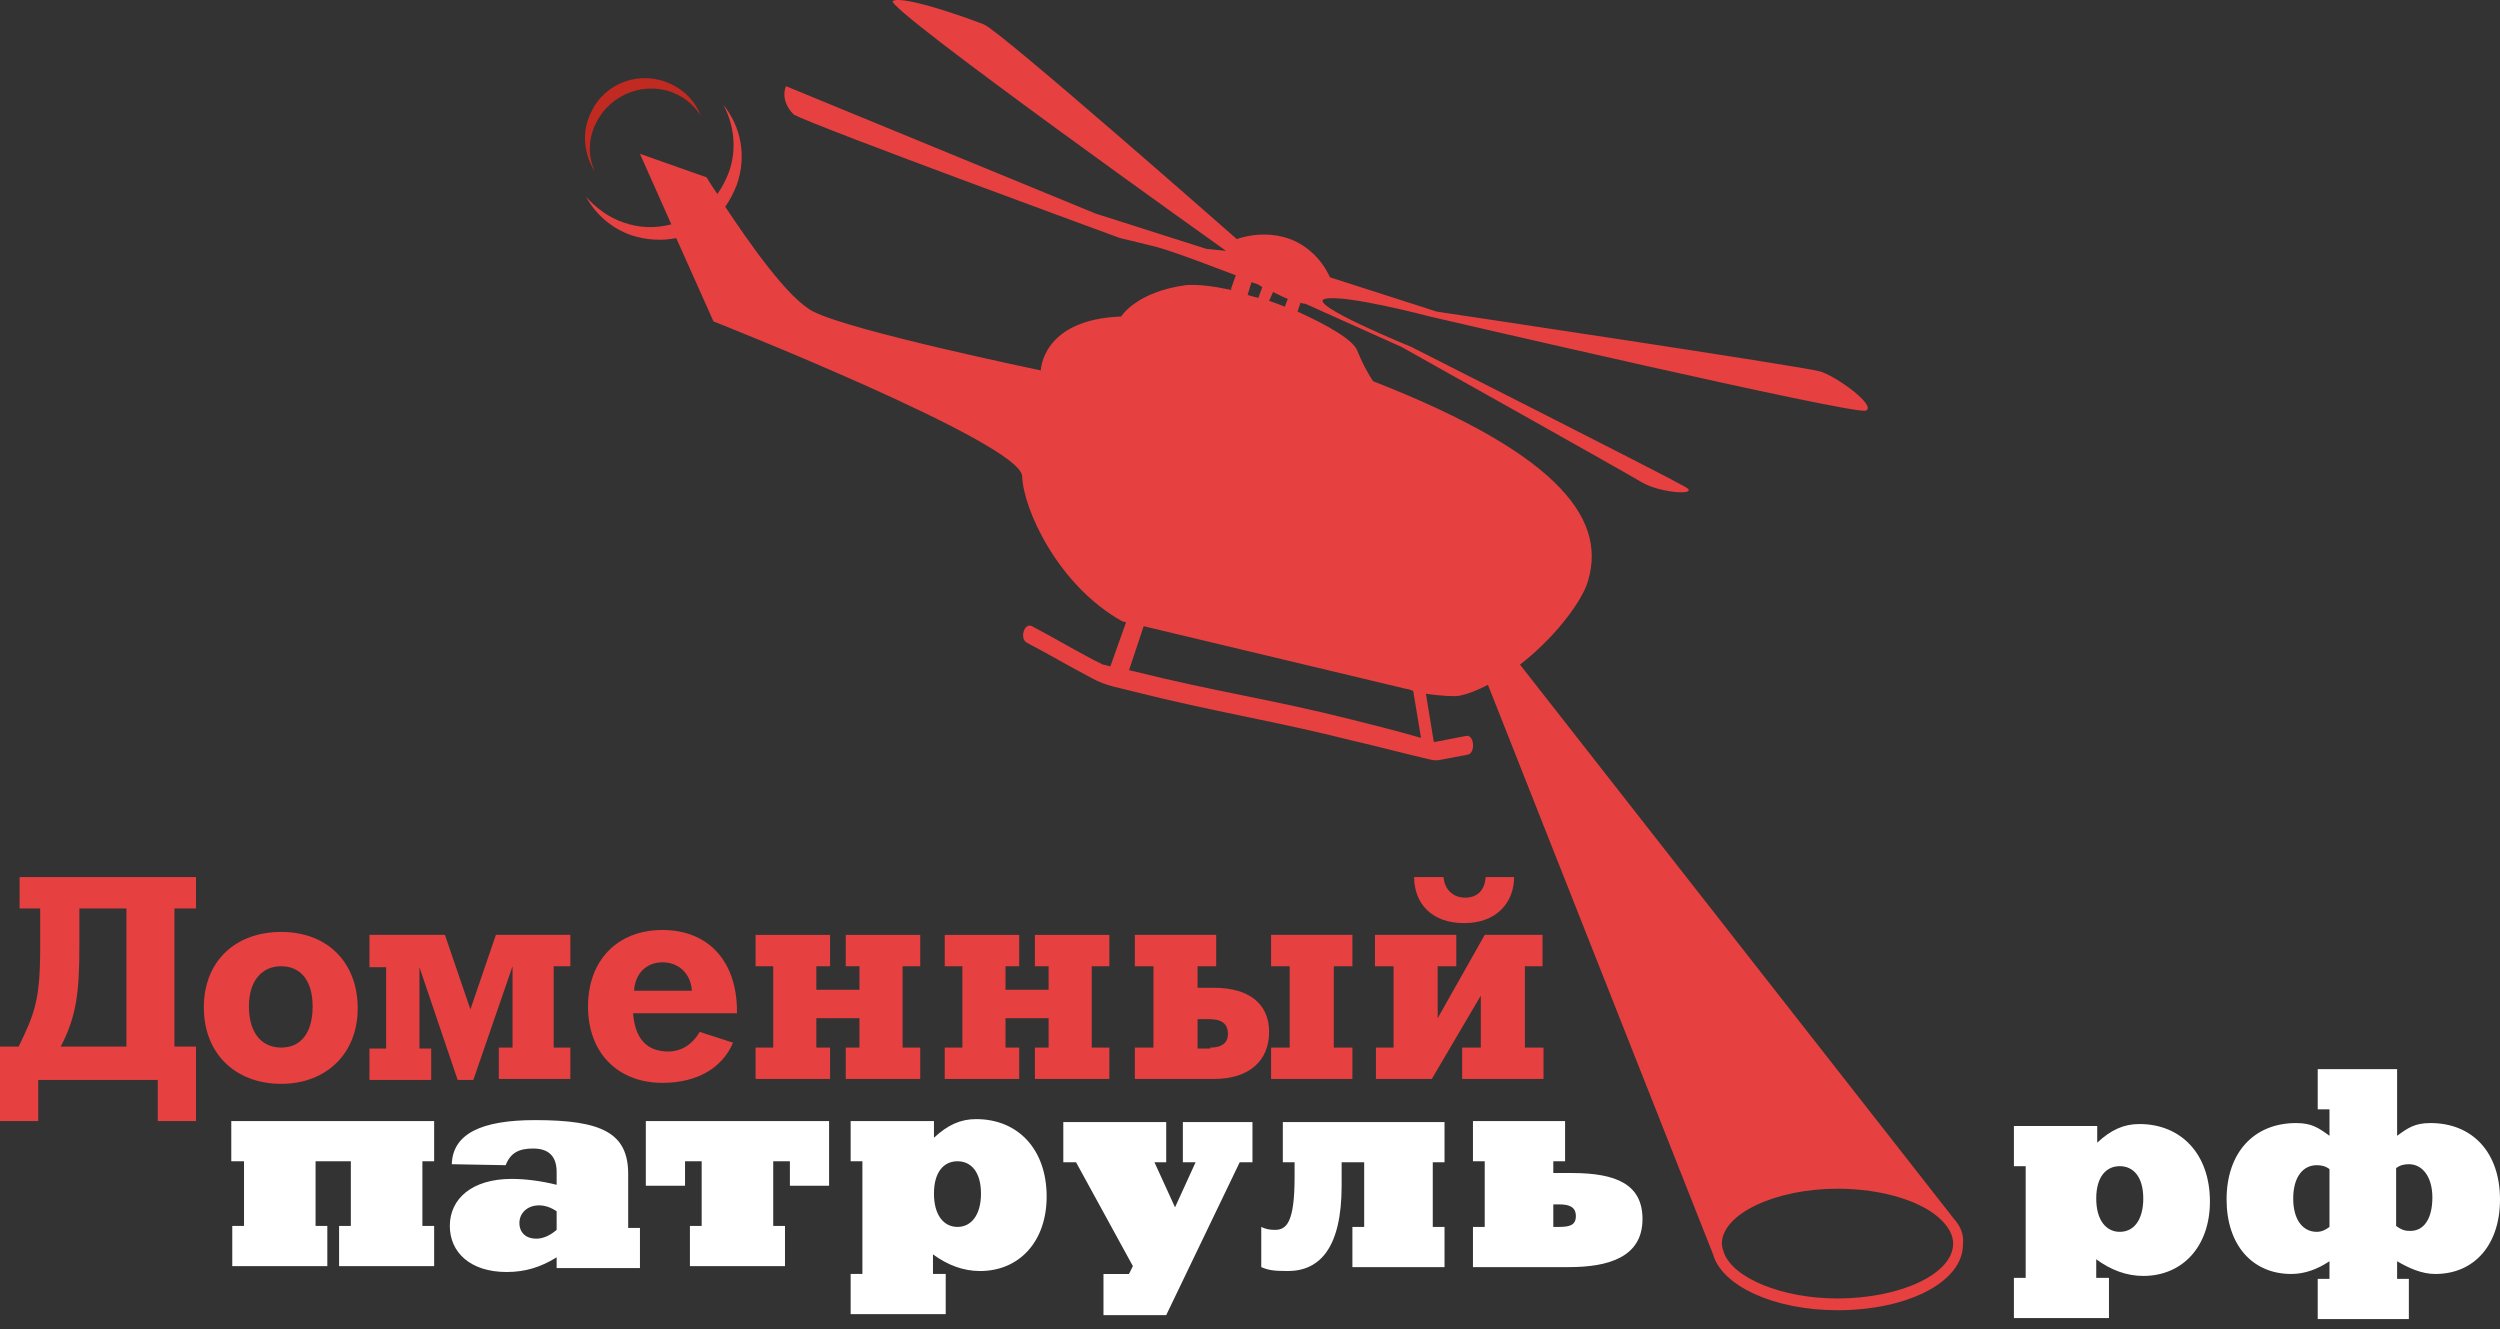 <svg width="158" height="84" viewBox="0 0 158 84" fill="none" xmlns="http://www.w3.org/2000/svg">
<rect x="0" y="0" width="158" height="84" fill="#333333" stroke="none"/>
<path d="M2.539 59.952V57.413H1.239V55.431H12.387V57.413H11.025V66.146H12.387V70.853H9.972V68.251H2.416V70.853H0V66.146H1.177C2.168 64.102 2.539 63.235 2.539 59.952ZM5.017 57.413V59.766C5.017 62.739 4.831 64.226 3.84 66.146H7.99V57.413H5.017Z" fill="#E74040"/>
<path d="M17.776 68.499C14.865 68.499 12.883 66.579 12.883 63.668C12.883 60.757 14.865 58.899 17.776 58.899C20.687 58.899 22.607 60.819 22.607 63.73C22.607 66.579 20.625 68.499 17.776 68.499ZM19.758 63.606C19.758 61.996 19.015 61.067 17.776 61.067C16.537 61.067 15.732 61.996 15.732 63.606C15.732 65.278 16.537 66.207 17.776 66.207C19.015 66.207 19.758 65.278 19.758 63.606Z" fill="#E74040"/>
<path d="M23.412 59.085H28.119L29.73 63.792L31.34 59.085H36.047V61.067H34.994V66.207H36.047V68.189H31.526V66.207H32.393V61.067L29.915 68.251H28.924L26.509 61.129V66.269H27.252V68.251H23.35V66.269H24.403V61.129H23.35V59.085H23.412Z" fill="#E74040"/>
<path d="M42.241 66.455C43.108 66.455 43.789 65.96 44.223 65.216L46.328 65.898C45.647 67.508 44.037 68.437 41.869 68.437C39.082 68.437 37.162 66.579 37.162 63.606C37.162 60.695 39.02 58.775 41.869 58.775C44.718 58.775 46.576 60.695 46.576 63.916V64.04H40.011C40.135 65.65 40.878 66.455 42.241 66.455ZM43.727 62.615C43.665 61.562 42.922 60.819 41.869 60.819C40.816 60.819 40.135 61.562 40.073 62.615H43.727Z" fill="#E74040"/>
<path d="M51.593 64.349V66.207H52.46V68.189H47.753V66.207H48.868V61.067H47.753V59.085H52.46V61.067H51.593V62.553H54.318V61.067H53.451V59.085H58.158V61.067H57.044V66.207H58.158V68.189H53.451V66.207H54.318V64.349H51.593Z" fill="#E74040"/>
<path d="M63.547 64.349V66.207H64.414V68.189H59.707V66.207H60.822V61.067H59.707V59.085H64.414V61.067H63.547V62.553H66.272V61.067H65.405V59.085H70.112V61.067H68.997V66.207H70.112V68.189H65.405V66.207H66.272V64.349H63.547Z" fill="#E74040"/>
<path d="M75.686 62.429H76.739C78.907 62.429 80.208 63.42 80.208 65.216C80.208 67.075 78.907 68.189 76.739 68.189H71.722V66.207H72.899V61.067H71.722V59.085H76.863V61.067H75.686V62.429ZM76.492 66.207C77.235 66.207 77.606 65.898 77.606 65.34C77.606 64.721 77.235 64.411 76.43 64.411H75.686V66.269H76.492V66.207ZM84.296 66.207H85.472V68.189H80.332V66.207H81.508V61.067H80.332V59.085H85.472V61.067H84.296V66.207Z" fill="#E74040"/>
<path d="M90.489 68.19H86.959V66.208H88.074V61.067H86.897V59.085H92.038V61.067H90.861V64.35L93.834 59.085H97.488V61.067H96.373V66.208H97.55V68.19H92.409V66.208H93.586V62.925L90.489 68.19ZM91.233 55.431C91.294 56.236 91.852 56.731 92.595 56.731C93.338 56.731 93.834 56.298 93.896 55.431H95.692C95.692 56.979 94.639 58.342 92.533 58.342C90.427 58.342 89.374 57.041 89.374 55.431H91.233Z" fill="#E74040"/>
<path fill-rule="evenodd" clip-rule="evenodd" d="M153.602 70.977C152.612 70.977 152.178 71.287 151.497 71.782V67.57H146.48V70.11H147.223V71.782C146.542 71.287 146.108 70.977 145.117 70.977C142.454 70.977 140.72 72.835 140.72 75.808C140.72 78.657 142.33 80.515 144.808 80.515C145.675 80.515 146.48 80.205 147.223 79.71V80.825H146.48V83.364H152.24V80.825H151.497V79.71C152.24 80.143 153.045 80.515 153.912 80.515C156.39 80.515 158 78.657 158 75.808C158 72.835 156.266 70.977 153.602 70.977ZM147.223 73.888V77.542C146.975 77.728 146.728 77.852 146.418 77.852C145.551 77.852 144.931 77.109 144.931 75.746C144.931 74.383 145.551 73.64 146.418 73.64C146.728 73.64 146.975 73.702 147.223 73.888ZM152.24 73.578C153.107 73.578 153.726 74.383 153.726 75.684C153.726 77.047 153.169 77.852 152.24 77.79C151.93 77.79 151.682 77.666 151.435 77.48V73.826C151.682 73.64 151.93 73.578 152.24 73.578ZM59.026 80.514H59.769V83.054H53.761V80.514H54.504V73.392H53.761V70.852H59.026V71.905C59.893 71.1 60.698 70.728 61.689 70.728C64.352 70.728 66.148 72.648 66.148 75.621C66.148 78.471 64.414 80.329 61.937 80.329C60.884 80.329 59.893 79.957 58.964 79.276V80.514H59.026ZM61.998 75.436C61.998 74.073 61.379 73.392 60.512 73.392C59.645 73.392 59.026 74.073 59.026 75.436C59.026 76.798 59.645 77.541 60.512 77.541C61.379 77.541 61.998 76.798 61.998 75.436ZM35.18 79.462C34.189 80.081 33.198 80.391 32.021 80.391C29.73 80.391 28.429 79.152 28.429 77.48C28.429 75.746 29.853 74.507 32.331 74.507C33.198 74.507 34.189 74.631 35.18 74.879V74.073C35.18 73.02 34.623 72.587 33.694 72.587C32.826 72.587 32.269 72.835 31.959 73.64L28.553 73.578C28.615 71.658 30.411 70.791 33.817 70.791C38.029 70.791 39.701 71.596 39.701 74.197V77.604H40.445V80.143H35.18V79.462ZM35.18 76.551C34.808 76.303 34.437 76.179 34.065 76.179C33.322 76.179 32.826 76.675 32.826 77.294C32.826 77.913 33.26 78.285 33.879 78.285C34.313 78.285 34.746 78.099 35.18 77.728V76.551ZM15.36 73.392H14.617V70.852H27.438V73.392H26.695V77.48H27.438V80.019H21.43V77.48H22.173V73.392H19.944V77.48H20.687V80.019H14.679V77.48H15.422V73.392H15.36ZM43.294 73.392H44.346V77.48H43.603V80.019H49.611V77.48H48.868V73.392H49.921V74.94H52.398V70.852H40.816V74.94H43.294V73.392ZM71.351 80.515H69.74V83.116H73.704L78.35 73.454H79.155V70.915H74.757V73.454H75.562L74.262 76.303L72.961 73.454H73.704V70.915H67.201V73.454H68.006L71.599 80.019L71.351 80.515ZM84.791 73.454V74.94C84.791 78.842 83.428 80.329 81.385 80.329C80.456 80.329 80.146 80.267 79.712 80.081V77.542C79.96 77.666 80.208 77.728 80.579 77.728C81.323 77.728 81.818 77.232 81.818 74.383V73.454H81.075V70.915H91.294V73.454H90.551V77.542H91.294V80.081H85.472V77.542H86.216V73.454H84.791ZM93.091 73.392H93.834V77.541H93.091V80.081H99.16C101.638 80.081 103.806 79.462 103.806 77.046C103.806 74.878 102.195 74.135 99.346 74.135H98.169V73.392H98.913V70.852H93.091V73.392ZM98.541 77.541H98.169V76.117H98.541C99.222 76.117 99.594 76.303 99.594 76.86C99.594 77.418 99.222 77.541 98.541 77.541ZM132.544 80.763H133.287V83.302H127.279V80.763H128.023V73.702H127.279V71.163H132.544V72.216C133.411 71.411 134.216 71.039 135.207 71.039C137.871 71.039 139.667 72.959 139.667 75.932C139.667 78.781 137.933 80.639 135.455 80.639C134.402 80.639 133.411 80.268 132.482 79.586V80.763H132.544ZM135.455 75.746C135.455 74.384 134.836 73.702 133.969 73.702C133.102 73.702 132.482 74.384 132.482 75.746C132.482 77.109 133.102 77.852 133.969 77.852C134.898 77.852 135.455 77.047 135.455 75.746Z" fill="white"/>
<path d="M37.657 7.801C38.586 5.881 40.878 5.076 42.736 5.943C43.417 6.253 43.913 6.748 44.285 7.306C43.975 6.501 43.355 5.757 42.426 5.324C40.506 4.395 38.215 5.2 37.348 7.12C36.728 8.359 36.914 9.783 37.595 10.836C37.162 9.907 37.162 8.792 37.657 7.801Z" fill="#C12A21"/>
<path d="M96.003 42.052C98.109 40.442 99.781 38.274 100.277 36.973C101.639 33.071 98.976 28.86 86.775 24.09C86.403 23.533 86.031 22.79 85.784 22.171C85.536 21.489 83.925 20.56 82.005 19.693L82.191 19.136C82.377 19.198 82.501 19.198 82.501 19.198L88.571 21.923C88.571 21.923 102.506 29.727 103.745 30.47C104.984 31.213 107.647 31.337 106.408 30.718C105.232 30.036 89.19 21.923 89.19 21.923C89.19 21.923 82.501 19.198 83.74 18.888C84.978 18.578 90.367 20.003 90.367 20.003C90.367 20.003 117.247 26.258 117.929 25.949C118.61 25.639 116.071 23.781 115.018 23.471C113.965 23.162 90.8 19.693 90.8 19.693L84.049 17.525C84.049 17.525 83.43 15.915 81.696 15.172C79.9 14.428 78.165 15.11 78.165 15.11C78.165 15.11 63.177 1.917 62.186 1.546C61.257 1.174 57.107 -0.312 56.426 0.059C55.806 0.431 77.484 15.853 77.484 15.853L76.245 15.729L69.246 13.499L49.675 5.448C49.675 5.448 49.241 6.315 50.17 7.244C51.842 8.111 70.795 15.048 70.795 15.048C70.795 15.048 71.848 15.296 73.087 15.605C74.263 15.915 77.608 17.216 78.103 17.401L77.794 18.268L77.856 18.33C76.679 18.083 75.688 17.959 74.945 18.021C71.786 18.454 70.857 20.003 70.857 20.003C65.84 20.189 65.778 23.409 65.778 23.409C65.778 23.409 53.824 20.932 51.409 19.693C49.798 18.888 47.321 15.296 45.834 13.066C46.144 12.632 46.392 12.137 46.578 11.641C47.197 9.845 46.825 7.987 45.711 6.624C46.392 7.863 46.578 9.412 46.082 10.836C45.897 11.332 45.649 11.827 45.339 12.261C44.906 11.641 44.658 11.208 44.658 11.208L40.446 9.721L42.428 14.181C41.437 14.428 40.446 14.428 39.393 14.057C38.464 13.747 37.659 13.128 37.04 12.446C37.659 13.561 38.65 14.428 39.889 14.862C40.818 15.172 41.809 15.234 42.738 15.048L45.091 20.312C45.091 20.312 64.539 27.992 64.601 30.098C64.663 32.142 66.831 36.973 70.919 39.265L71.167 39.327L70.176 42.114C70.114 42.114 69.99 42.052 69.928 42.052C69.866 42.052 69.556 41.928 69.804 42.052C69.556 41.928 69.308 41.804 69.061 41.681C67.203 40.69 67.079 40.566 65.221 39.575C64.725 39.327 64.415 40.38 64.911 40.627C66.893 41.681 67.017 41.804 68.999 42.857C69.866 43.353 70.795 43.477 71.724 43.724C76.617 44.963 80.643 45.583 85.536 46.821C87.146 47.193 88.757 47.626 90.367 47.998C90.8 48.122 91.11 47.998 91.482 47.936C92.473 47.75 91.791 47.874 92.782 47.688C93.278 47.564 93.154 46.388 92.659 46.511C91.668 46.697 92.349 46.574 91.358 46.759C91.172 46.821 90.986 46.821 90.739 46.883C90.677 46.883 90.615 46.883 90.615 46.883L90.119 43.848C90.986 43.972 91.915 44.034 92.225 43.972C92.844 43.848 93.402 43.6 94.021 43.291L96.003 42.052ZM80.457 18.454C80.829 18.64 81.2 18.826 81.386 18.888L81.2 19.383C80.891 19.259 80.581 19.136 80.209 19.012L80.457 18.454ZM79.094 17.835L79.466 17.959C79.466 17.959 79.59 18.021 79.776 18.145L79.528 18.826C79.28 18.764 79.032 18.702 78.847 18.64L79.094 17.835ZM85.35 45.459C80.457 44.22 76.555 43.662 71.662 42.424C71.538 42.424 71.476 42.362 71.352 42.362L72.281 39.575L88.88 43.539C89.004 43.539 89.128 43.6 89.314 43.662L89.809 46.635C88.323 46.202 86.837 45.83 85.35 45.459Z" fill="#E74040"/>
<path d="M123.501 77.046L95.568 41.371C97.612 39.698 93.152 42.919 93.772 42.609L108.389 79.585L108.265 79.276C108.822 81.258 112.105 82.806 116.131 82.806C120.59 82.806 124.059 81.01 124.059 78.656C124.121 78.037 123.935 77.542 123.501 77.046ZM116.131 82.063C112.601 82.063 109.504 80.762 108.946 79.152C108.884 78.966 108.822 78.78 108.822 78.594C108.822 76.737 112.167 75.126 116.131 75.126C118.98 75.126 121.519 75.931 122.696 77.108C123.13 77.542 123.439 78.037 123.439 78.594C123.439 80.515 120.095 82.063 116.131 82.063Z" fill="#E74040"/>
</svg>
